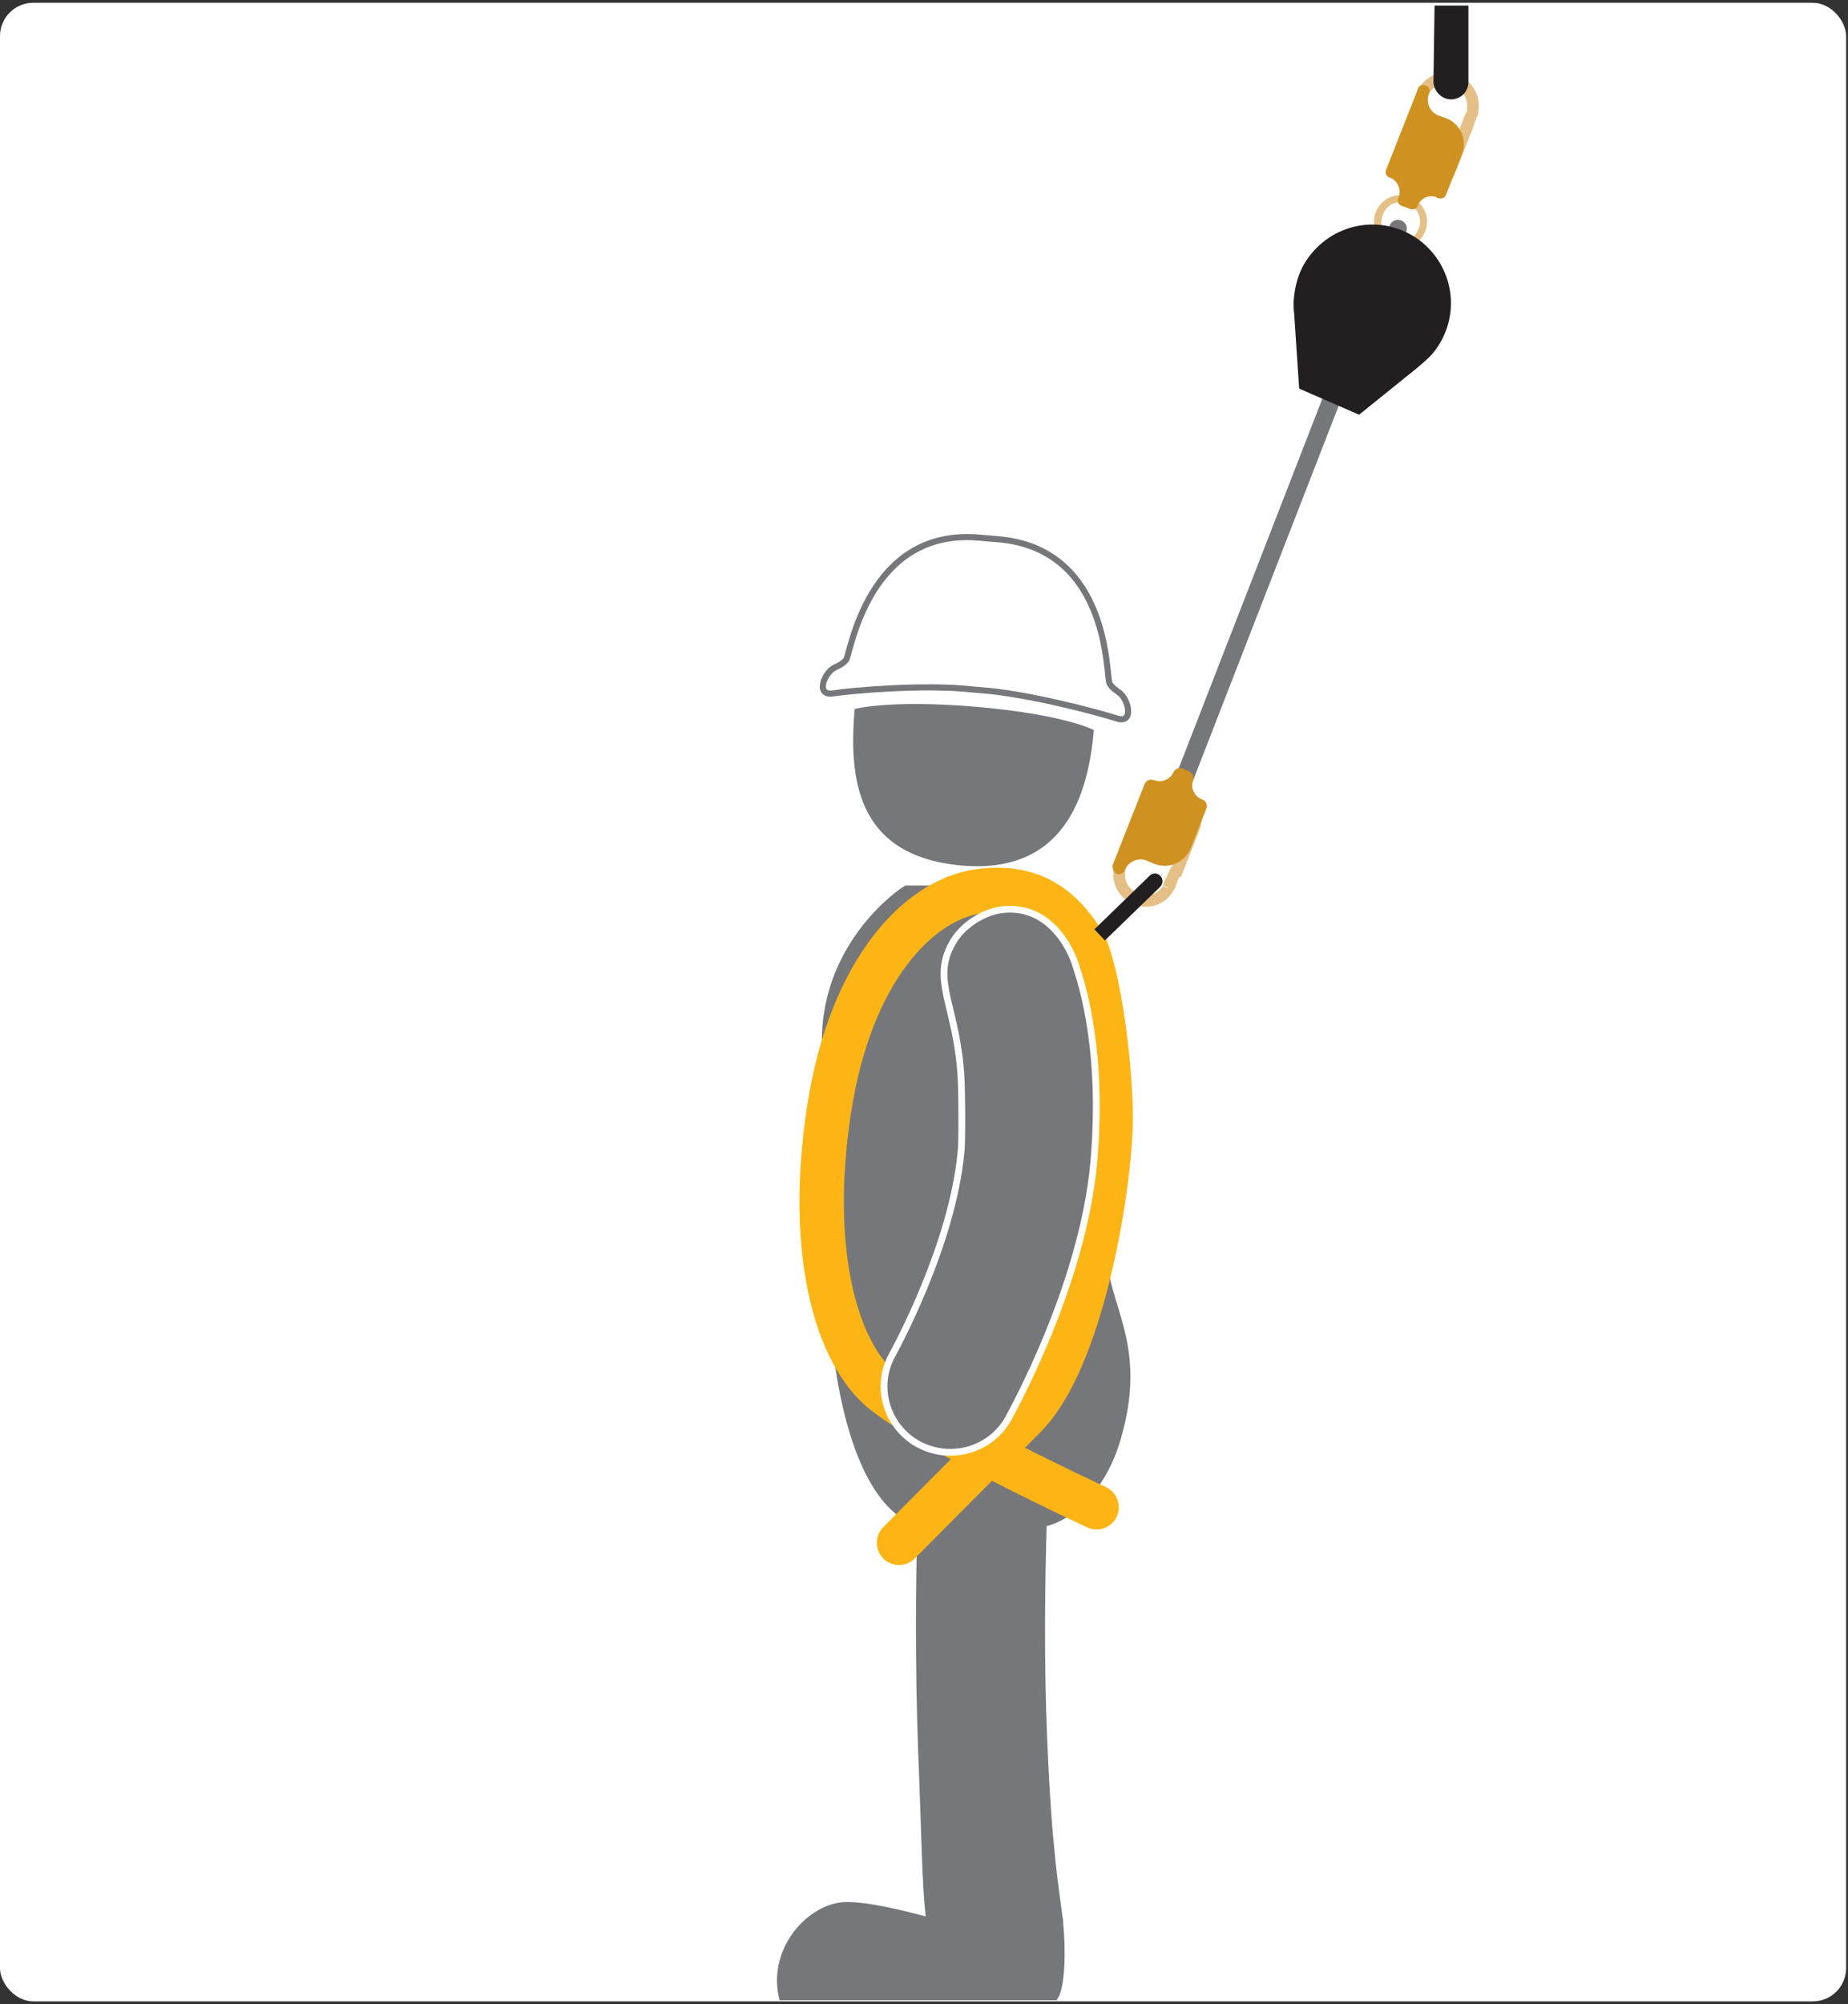 <svg width="333" height="361" viewBox="0 0 333 361" fill="none" xmlns="http://www.w3.org/2000/svg">
<rect x="0" y="0" width="333" height="361" fill="#333333" stroke="none"/>
<g clip-path="url(#clip0_314_126)">
<rect y="0.5" width="332.66" height="360" rx="6" fill="white"/>
<g clip-path="url(#clip1_314_126)">
<path d="M251.9 41.2L211.9 144.1" stroke="#76777B" stroke-width="3.21" stroke-linecap="round" stroke-linejoin="round"/>
<path d="M204.2 162.8L204.3 162.9C207.3 164.1 210.6 162.7 211.8 159.7C211.7 159.6 211.5 159.5 211.4 159.5C211.3 159.5 211.1 159.4 211 159.5C210.8 159.6 210.8 159.7 210.6 159.8C210.5 159.9 210.3 159.9 210 159.8C209.9 159.7 209.7 159.7 209.6 159.6C209.4 159.8 208.8 160.7 207.6 161.1C206.8 161.4 205.9 161.4 205.1 161L205 160.9C203.1 160.1 202.2 158 203 156.1L207 146.1C207.8 144.2 209.9 143.3 211.8 144L211.9 144.1C213.8 144.9 214.7 147 214 148.9C212.7 152.2 211.4 155.5 210.1 158.8C210.1 158.8 210.1 158.8 210.2 158.8C210.4 158.9 210.6 158.9 210.9 158.8C211.3 158.6 211.3 158.1 211.7 157.9C211.9 157.8 212.1 157.8 212.6 157.9C212.7 157.9 212.7 158 212.8 158C213.9 155.2 215 152.4 216.1 149.6C217.3 146.6 215.8 143.2 212.9 142L212.8 141.9C209.8 140.7 206.4 142.2 205.2 145.2L201.2 155.2C199.7 158.2 201.2 161.6 204.2 162.8Z" fill="#E4C086"/>
<path d="M201.2 157.4C201.8 157.6 202.5 157.3 202.7 156.7C203.3 155.2 205.1 154.4 206.6 155L208 155.6C210.6 156.6 213.5 155.4 214.6 152.7L217.4 145.6C217.6 145 217.4 144.4 216.8 144.1C216.7 144 216.5 144 216.4 143.9C215.1 143.3 214.5 141.8 215 140.5C215.2 139.9 214.9 139.3 214.4 139L213 138.4C212.4 138.2 211.8 138.5 211.5 139C210.9 140.4 209.3 141.1 207.9 140.5H207.8C207.2 140.3 206.6 140.6 206.3 141.1L200.5 155.8C200.4 156.5 200.7 157.1 201.2 157.4Z" fill="#CF9220"/>
<path d="M211.6 160.2L212.9 157L211 156.2L209.5 159.5L211.6 160.2Z" fill="#E4C086"/>
<path d="M253.7 36.7C255.5 37.4 256.4 39.5 255.6 41.3C254.9 43.1 252.9 44 251.1 43.3C249.3 42.6 248.4 40.5 249.2 38.7C249.8 36.8 251.9 35.9 253.7 36.7ZM250.6 44.4C253 45.4 255.8 44.2 256.8 41.7C257.8 39.2 256.6 36.5 254.1 35.5C251.7 34.5 248.9 35.7 247.9 38.2C247 40.6 248.2 43.4 250.6 44.4Z" fill="#E4C086"/>
<path d="M262.7 13.5L262.8 13.6C265.8 14.8 267.2 18.2 266.1 21.1C265.9 21.1 265.8 21.1 265.6 21C265.4 20.9 265.3 20.9 265.3 20.7C265.2 20.5 265.3 20.4 265.2 20.2C265.1 20.1 265 20 264.8 19.8C264.7 19.8 264.5 19.7 264.3 19.7C264.4 19.4 264.5 18.3 263.9 17.2C263.5 16.5 262.9 15.8 262 15.5L261.9 15.4C260 14.6 257.9 15.6 257.1 17.5L253.2 27.5C252.4 29.4 253.4 31.5 255.3 32.3L255.4 32.4C257.3 33.2 259.4 32.2 260.2 30.3C261.5 27 262.8 23.7 264.1 20.4C264.1 20.4 264.1 20.4 264.2 20.4C264.4 20.5 264.6 20.6 264.7 20.9C264.9 21.3 264.5 21.7 264.6 22.1C264.7 22.3 264.8 22.5 265.3 22.7C265.4 22.7 265.4 22.7 265.5 22.8C264.4 25.6 263.3 28.4 262.2 31.2C261 34.2 257.6 35.7 254.6 34.5H254.5C251.5 33.3 250.1 29.9 251.3 26.9L255.2 16.9C256.3 13.8 259.7 12.3 262.7 13.5Z" fill="#E4C086"/>
<path d="M256.9 15.4C257.5 15.6 257.8 16.3 257.5 16.9C256.9 18.4 257.6 20.2 259.2 20.8L260.6 21.3C263.2 22.3 264.5 25.3 263.4 27.9L260.6 35C260.4 35.6 259.8 35.9 259.2 35.7C259 35.7 258.9 35.6 258.8 35.5C257.5 35 256 35.7 255.5 37C255.3 37.6 254.6 37.9 254 37.6L252.6 37.1C252 36.9 251.7 36.2 252 35.6C252.6 34.2 251.9 32.6 250.5 32H250.4C249.8 31.8 249.5 31.1 249.8 30.5L255.6 15.8C255.7 15.4 256.3 15.2 256.9 15.4Z" fill="#CF9220"/>
<path d="M266.4 20.3L265.1 23.8L263.2 23L264.5 19.6L266.4 20.3Z" fill="#E4C086"/>
<path d="M248.7 49.4C248.7 49.4 238.4 75.7 236.7 80.2Z" fill="#7A81A4"/>
<path d="M199.6 228C197.4 211.5 203 187.6 199.9 175.4C198.6 170.2 190.3 159.1 186.5 159.6C185.9 159.5 163.2 159.5 163.2 159.5C162.8 159.5 148.1 169.2 148.1 187.5C148.1 199.6 147.7 226.8 150.4 245.5C152.6 260.8 157.5 272.4 165.3 274.8C165 285.1 164.9 299.8 165.4 314.2C166.1 331.4 166.1 338.7 166.8 345.2C166.8 345.2 155.5 342 151.3 342.7C145 343.6 138.1 351.4 140.5 360.4H190.3C192.1 358.5 192 350.5 191.6 346.7C191.6 346.1 191.5 345.5 191.4 344.9C190.9 340.6 189.5 333.2 188.7 313.3C188.1 299.4 188.3 284.8 188.6 274.9C193 273.8 199.1 268.9 201.9 259.4C206.6 243.5 200.7 236.4 199.6 228Z" fill="#76777B"/>
<path d="M197.1 131.5C196.1 143.5 191.6 157.5 173.3 155.9C154 154.2 153 139.8 154 127.7C154 127.7 160.3 126 175.8 127.3C191.9 128.7 197.1 131.5 197.1 131.5Z" fill="#76777B"/>
<path d="M176.5 124.3C185.2 124.9 198.1 128.4 201.2 129.4C204.4 130.5 203.4 125.9 201.6 124.7C200.1 123.7 199.9 123 199.9 123C199.3 121.4 199.9 99.4 180.6 97.2L175.9 96.8C156.5 95.5 153.3 117.3 152.5 118.8C152.5 118.8 152.1 119.5 150.5 120.2C148.6 121 146.8 125.4 150.1 124.9C153.4 124.4 166.6 123.2 175.3 124.2L176.5 124.3Z" fill="white"/>
<path d="M176.5 124.3C185.2 124.9 198.1 128.4 201.2 129.4C204.4 130.5 203.4 125.9 201.6 124.7C200.1 123.7 199.9 123 199.9 123C199.3 121.4 199.9 99.4 180.6 97.2L175.9 96.8C156.5 95.5 153.3 117.3 152.5 118.8C152.5 118.8 152.1 119.5 150.5 120.2C148.6 121 146.8 125.4 150.1 124.9C153.4 124.4 166.6 123.2 175.3 124.2L176.5 124.3Z" stroke="#76777B" stroke-width="1.1" stroke-miterlimit="10"/>
<path d="M162 277.9C162 277.9 174.4 265.4 184.6 255.2C194.8 245 199.6 215.6 200.1 203.6C200.5 193.7 197.9 174.1 195 169.5C190.4 162.2 184.5 159.3 176 160.6C165.7 162.2 153.3 174.5 149.4 199.8C145.5 225.1 150.5 243.7 159.2 250.7C167.9 257.7 197.6 271.5 197.6 271.5" stroke="#FDB515" stroke-width="8" stroke-linecap="round"/>
<path d="M173.2 194.6C173.4 200.4 173.3 206.5 173.2 207.2C171.7 224.4 160.9 243.8 160.8 244C157.6 249.7 159.7 256.9 165.4 260.1L165.8 260.3C171.5 263.2 178.6 261.1 181.7 255.5C182.2 254.5 195.1 231.6 197.1 209.3C199 187.5 194.2 175.3 194 174.4C192.9 170.4 188.7 162.7 180.3 163.9C176.9 164.4 173.2 166.9 171.6 169.9C167.7 176.7 172.6 181.5 173.2 194.6Z" fill="#76777B"/>
<path d="M173.2 194.6C173.4 200.4 173.3 206.5 173.2 207.2C171.7 224.4 160.9 243.8 160.8 244C157.6 249.7 159.7 256.9 165.4 260.1L165.8 260.3C171.5 263.2 178.6 261.1 181.7 255.5C182.2 254.5 195.1 231.6 197.1 209.3C199 187.5 194.2 175.3 194 174.4C192.9 170.4 188.7 162.7 180.3 163.9C176.9 164.4 173.2 166.9 171.6 169.9C167.7 176.7 172.6 181.5 173.2 194.6Z" stroke="white" stroke-width="1.22" stroke-miterlimit="10"/>
<path d="M261.5 17.9C263.2 17.9 264.6 16.5 264.6 14.8V1H258.5L258.3 14.8C258.4 16.5 259.8 17.9 261.5 17.9Z" fill="#231F20"/>
<path d="M209.1 157.8C208.6 157.2 207.7 157.2 207.2 157.7L197.2 167.4L199.1 169.4L209.1 159.7C209.6 159.1 209.6 158.3 209.1 157.8Z" fill="#231F20"/>
<path d="M233.1 54.3C233.1 55.1 233.1 55.8 233.2 56.5L234.1 70L244.9 74.7L255.2 66.4L256.6 65.2C257.2 64.7 257.8 64.1 258.3 63.5C263.2 57.4 262.3 48.6 256.2 43.6C250.1 38.7 241.3 39.6 236.3 45.7C234.2 48.2 233.3 51.2 233.1 54.3Z" fill="#231F20"/>
</g>
</g>
<defs>
<clipPath id="clip0_314_126">
<rect y="0.5" width="332.66" height="360" rx="6" fill="white"/>
</clipPath>
<clipPath id="clip1_314_126">
<rect width="126.5" height="359.3" fill="white" transform="translate(140 1)"/>
</clipPath>
</defs>
</svg>
